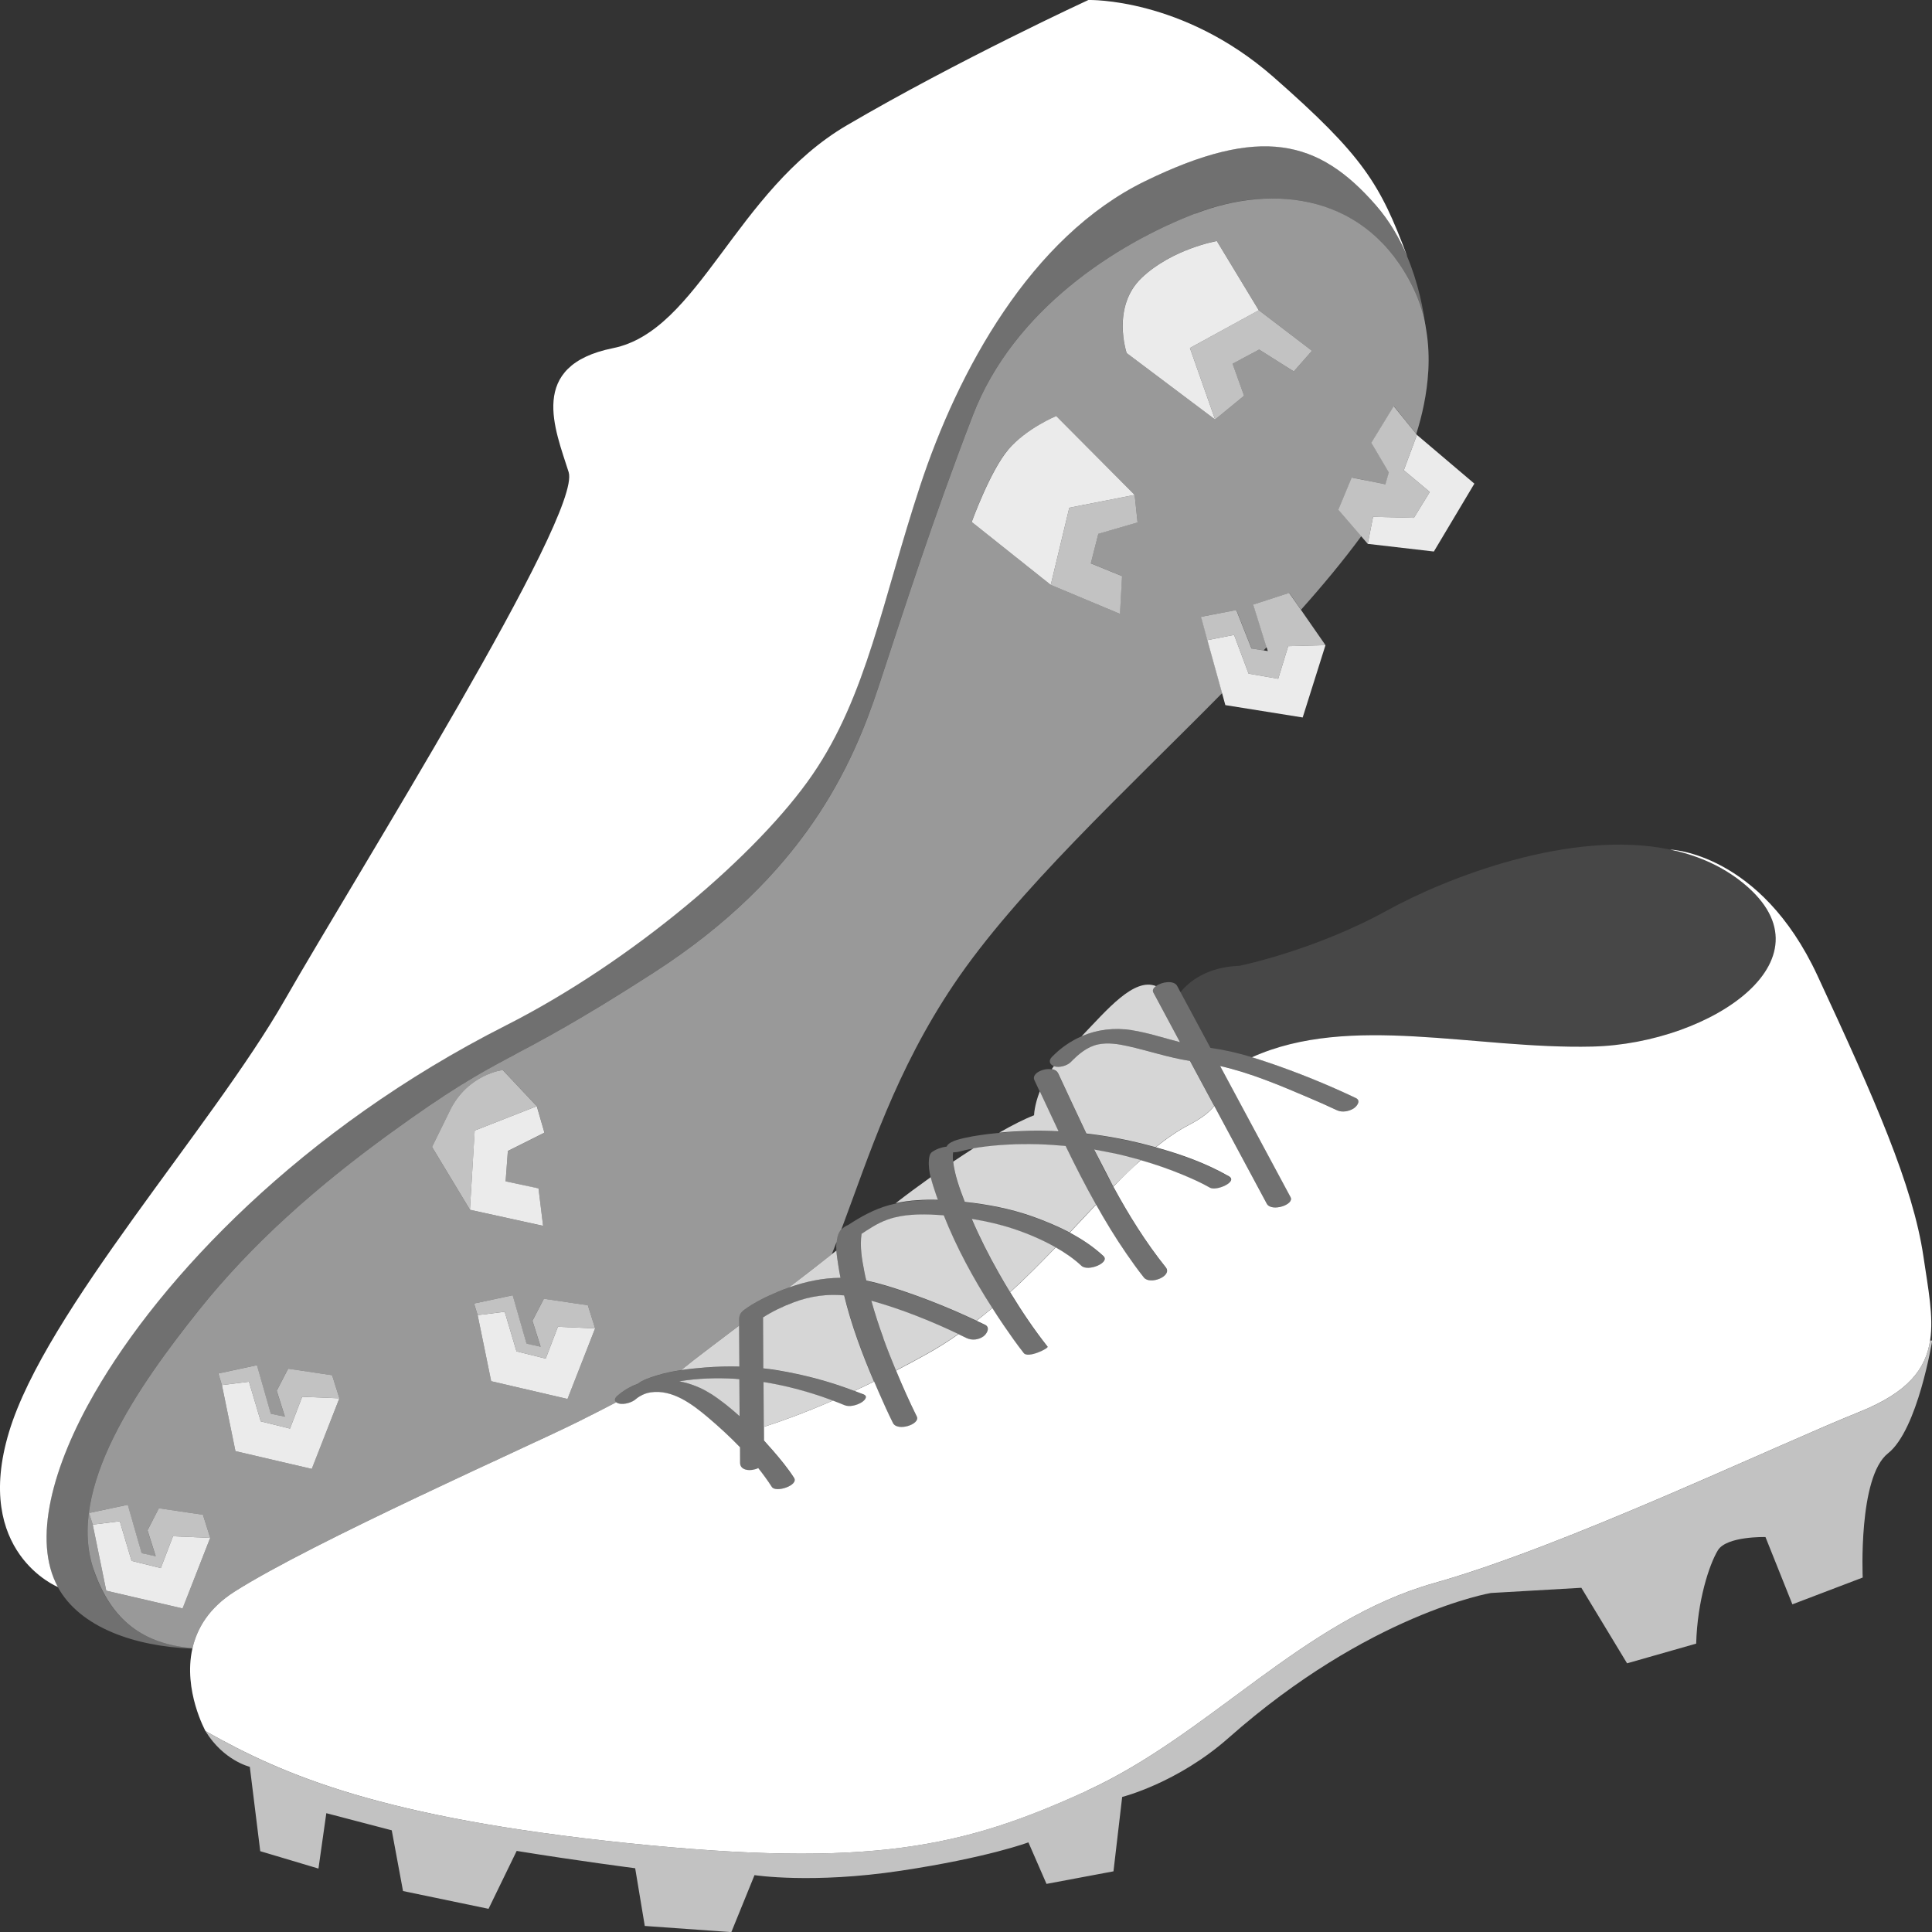 <svg viewBox="0 0 300 300" xmlns="http://www.w3.org/2000/svg"><rect x="0" y="0" width="300" height="300" fill="#333333" stroke="none"/><g fill="#fff"><path d="m 14.73 216.25 c 10.28 -17.84 32.02 -40.91 63.79 -57 19.67 -9.96 39.24 -26.69 47.66 -38.98 8.42 -12.28 10.84 -27.06 16.7 -44.83 s 17.13 -38.66 34.97 -47.33 c 17.84 -8.68 26.88 -6.48 35.81 3.78 2.11 2.42 3.67 5.14 4.83 7.87 0 -.01 0 -.01 0 -.02 -4.18 -11.13 -6.7 -15.46 -20.79 -27.82 -14.11 -12.35 -28.7 -11.92 -28.7 -11.92 s -20.18 9.31 -37.49 19.45 -22.97 31.92 -36.32 34.61 c -13.34 2.69 -8.98 12.61 -6.89 19.25 s -32.89 62.39 -44.13 82.04 -37.09 48.24 -42.76 66.98 c -5.67 18.75 7.58 24.1 7.58 24.1 -3.97 -7.25 -.86 -18.75 5.74 -30.19 z"/><path d="m 14.57 243.84 c -4.41 -12.63 7.03 -28.76 16.25 -40.33 8.21 -10.3 18.31 -19.22 29.82 -27.58 18.26 -13.25 17.42 -9.78 40.85 -24.89 s 30.92 -32.29 34.93 -44.43 c 4.01 -12.15 8.33 -25.75 14.64 -42.13 s 22.21 -26.56 34.48 -31.31 c 12.26 -4.74 26.75 -3.04 33.83 11.53 1.06 2.17 1.71 4.4 2.07 6.63 -.39 -3.28 -1.22 -7.45 -2.97 -11.58 -1.16 -2.74 -2.72 -5.45 -4.83 -7.87 -8.93 -10.26 -17.96 -12.45 -35.81 -3.78 -17.84 8.67 -29.11 29.56 -34.97 47.33 s -8.28 32.55 -16.7 44.83 -27.99 29.02 -47.66 38.98 c -31.77 16.09 -53.5 39.16 -63.79 57 -6.59 11.44 -9.7 22.94 -5.74 30.19 3.44 6.3 11.97 9.22 20.87 9.57 .01 -.03 .01 -.06 .02 -.09 -7.66 -.64 -12.58 -4.28 -15.31 -12.08 z" opacity=".3"/><path d="m 185.55 33.17 c -12.26 4.74 -28.17 14.93 -34.48 31.31 s -10.63 29.98 -14.64 42.13 -11.5 29.33 -34.93 44.43 c -23.43 15.11 -22.6 11.64 -40.85 24.89 -11.52 8.36 -21.61 17.28 -29.82 27.58 -9.22 11.57 -20.67 27.7 -16.25 40.33 2.73 7.8 7.65 11.44 15.31 12.08 .72 -3.11 2.57 -6.25 6.51 -8.76 12.19 -7.76 45.91 -22.67 53.4 -26.41 2.42 -1.21 4.36 -2.2 5.88 -3 -.3 -.24 -.27 -.6 .15 -.98 .96 -.86 2.05 -1.48 3.21 -1.9 .79 -.61 1.9 -.96 2.79 -1.24 1.29 -.41 2.61 -.68 3.95 -.89 1.26 -1.02 2.78 -2.22 4.61 -3.59 1.35 -1.01 2.84 -2.14 4.39 -3.32 0 -.03 0 -.06 0 -.08 -.01 -1.01 -.16 -1.67 .76 -2.35 1.58 -1.16 3.46 -2.06 5.26 -2.82 .56 -.24 1.13 -.45 1.71 -.66 2.28 -1.76 4.53 -3.51 6.65 -5.16 .25 -.63 .5 -1.26 .74 -1.9 .05 -.53 .16 -1.03 .39 -1.46 .09 -.17 .21 -.33 .35 -.48 4.36 -11.64 8.44 -24.66 17.48 -38.09 9.74 -14.46 26.46 -29.81 41.66 -45.21 l -2.28 -8.23 -.98 -3.63 5.47 -1.03 2.36 5.97 1.86 .29 c .16 -.17 .33 -.34 .49 -.51 l -2.08 -6.6 5.59 -1.81 1.81 2.61 c 3.41 -3.82 6.57 -7.63 9.36 -11.42 l -3.54 -4.1 2.1 -5 5.21 1.04 .55 -1.84 -2.74 -4.58 3.5 -5.7 3.46 4.3 c .91 -2.87 1.66 -6.21 1.86 -9.72 0 -.03 0 -.06 .01 -.09 .11 -2.04 .03 -4.13 -.31 -6.23 -.36 -2.23 -1.02 -4.46 -2.07 -6.63 -7.08 -14.57 -21.57 -16.27 -33.83 -11.53 z m -8.26 9.95 c 4.76 -4.51 11.66 -5.7 11.66 -5.7 l 6.51 10.75 8.26 6.3 -2.82 3.2 -5.38 -3.39 -4.14 2.2 1.8 4.97 -4.5 3.69 -13.74 -10.33 s -2.42 -7.18 2.34 -11.69 z m -20.73 26.7 c 2.82 -3.32 7.45 -5.22 7.45 -5.22 l 12.18 12.25 .45 4.26 -6.09 1.77 -1.17 4.59 4.84 1.98 -.32 5.86 -10.75 -4.5 -12.27 -9.77 s 2.84 -7.91 5.67 -11.23 z m -86.68 102.62 c 2.78 -5.66 8.19 -6.29 8.19 -6.29 l 5.29 5.62 1.19 4.12 -5.69 2.84 -.35 4.72 5.11 1.09 .71 5.82 -11.36 -2.51 -5.88 -9.74 2.78 -5.66 z m -41.53 77.32 l -11.85 -2.76 -2.1 -10.26 -.57 -1.8 6 -1.28 2.15 7.53 2.19 .46 -1.27 -4.03 1.77 -3.42 6.84 1.01 1.13 3.6 -4.3 10.96 z m 20.06 -21.67 l -11.85 -2.76 -2.1 -10.26 -.57 -1.8 6 -1.28 2.15 7.53 2.19 .46 -1.27 -4.03 1.77 -3.42 6.84 1.01 1.13 3.6 -4.3 10.96 z m 39.71 -10.86 l -11.85 -2.76 -2.1 -10.26 -.57 -1.8 6 -1.28 2.15 7.53 2.19 .46 -1.27 -4.03 1.77 -3.42 6.84 1.01 1.13 3.6 -4.3 10.96 z" opacity=".5"/><path d="m 72.97 187.85 l 11.36 2.5 -.71 -5.82 -5.11 -1.09 .35 -4.72 5.68 -2.84 -1.19 -4.11 -9.64 3.78 z" opacity=".9"/><path d="m 166.04 78.84 l -2.88 11.98 10.75 4.5 .32 -5.86 -4.85 -1.98 1.17 -4.59 6.09 -1.77 -.45 -4.27 z" opacity=".7"/><path d="m 188.68 65.14 l 4.5 -3.69 -1.79 -4.97 4.13 -2.2 5.38 3.39 2.82 -3.2 -8.26 -6.3 -10.69 5.87 z" opacity=".7"/><path d="m 198.48 105.4 l -4.6 -.8 -2.25 -6.01 -4.15 .81 2.28 8.23 .51 1.86 12.01 1.92 3.54 -11.23 -5.79 .16 z" opacity=".9"/><path d="m 222.02 76.39 l -2.47 4.02 -6.34 -.16 -.83 4.2 10.27 1.19 6.29 -10.54 -8.92 -7.57 -2.04 5.49 z" opacity=".9"/><path d="m 26.86 238.55 l -1.89 4.94 -4.54 -1.12 -1.83 -6.15 -4.2 .52 2.1 10.26 11.85 2.76 4.29 -10.96 z" opacity=".9"/><path d="m 31.51 235.21 l -6.84 -1.01 -1.76 3.42 1.27 4.03 -2.19 -.47 -2.15 -7.52 -6.01 1.28 .57 1.8 4.2 -.52 1.83 6.15 4.54 1.12 1.89 -4.94 5.78 .25 z" opacity=".7"/><path d="m 46.92 216.89 l -1.89 4.94 -4.54 -1.12 -1.83 -6.16 -4.2 .52 2.1 10.26 11.85 2.76 4.29 -10.96 z" opacity=".9"/><path d="m 51.57 213.54 l -6.83 -1.01 -1.77 3.42 1.27 4.03 -2.19 -.46 -2.15 -7.53 -6 1.28 .56 1.8 4.2 -.52 1.83 6.16 4.54 1.12 1.89 -4.94 5.78 .24 z" opacity=".7"/><path d="m 92.41 206.27 l -5.78 -.25 -1.89 4.94 -4.54 -1.12 -1.83 -6.15 -4.2 .52 2.1 10.26 11.85 2.76 z" opacity=".9"/><path d="m 80.2 209.84 l 4.54 1.12 1.89 -4.94 5.78 .25 -1.13 -3.59 -6.83 -1.01 -1.77 3.42 1.27 4.03 -2.19 -.47 -2.15 -7.52 -6 1.28 .56 1.8 4.2 -.52 z" opacity=".7"/><path d="m 73.71 175.55 l 9.64 -3.78 -5.29 -5.62 s -5.41 .63 -8.19 6.29 l -2.78 5.66 5.88 9.74 .75 -12.3 z" opacity=".7"/><path d="m 166.04 78.84 l 10.15 -1.99 -12.18 -12.25 s -4.63 1.9 -7.45 5.22 -5.67 11.23 -5.67 11.23 l 12.27 9.77 z" opacity=".9"/><path d="m 188.68 65.14 l -3.91 -11.1 10.69 -5.86 -6.51 -10.75 s -6.9 1.19 -11.66 5.7 -2.34 11.69 -2.34 11.69 l 13.74 10.33 z" opacity=".9"/><path d="m 194.6 93.88 l 2.07 6.6 .2 .62 -.68 -.11 -1.86 -.29 -2.36 -5.97 -5.47 1.04 .98 3.63 4.15 -.81 2.25 6.01 4.6 .8 1.55 -5.06 5.79 -.16 -3.82 -5.5 -1.82 -2.61 z" opacity=".7"/><path d="m 212.94 68.77 l 2.73 4.59 -.54 1.84 -5.22 -1.04 -2.09 5 3.54 4.1 1.02 1.19 .83 -4.2 6.34 .16 2.47 -4.02 -4.04 -3.37 2.04 -5.49 -.12 -.16 -3.47 -4.29 z" opacity=".7"/><path d="m 299.71 208.14 c -.68 4.45 -3.41 8.06 -10.92 11.08 -13.76 5.54 -45.62 20.83 -66.1 26.61 s -34.78 23.47 -53.92 32.24 -33.48 12.06 -71.49 8.11 -53.18 -10.48 -65.38 -17.38 c 2.82 4.6 6.89 5.55 6.89 5.55 l 1.62 13.1 9.04 2.7 1.22 -8.6 10.16 2.66 1.75 9.43 13.28 2.76 4.37 -8.99 c 9.41 1.53 18.4 2.69 18.4 2.69 l 1.49 8.96 13.44 .96 3.6 -8.85 s 8.95 1.39 22.69 -.68 c 13.55 -2.04 19.84 -4.41 19.84 -4.41 l 2.81 6.45 10.4 -1.95 1.35 -11.55 s 8.58 -2.15 16.52 -9.17 c 21.83 -19.31 40.73 -22.5 40.73 -22.5 l 14.05 -.81 7.1 11.73 10.73 -3.06 c .18 -6.62 2.02 -12.27 3.37 -14.49 s 7.39 -2.06 7.39 -2.06 l 4.18 10.45 10.92 -4.16 s -.72 -15.62 3.92 -19.28 6.87 -17.52 6.87 -17.52 h -.29 z" opacity=".7"/><path d="m 175.73 159.97 c 2.55 .39 5 1.22 7.5 1.86 -1.38 -2.57 -2.76 -5.15 -4.14 -7.72 -.19 -.35 .02 -.7 .41 -.99 -3.42 -1.36 -7.58 3.66 -11.55 7.79 2.38 -1.03 5.02 -1.37 7.79 -.95 z" opacity=".8"/><path d="m 118.6 221.56 c 2.44 -.78 6.1 -2.08 10.71 -4.08 -3.45 -1.3 -7.09 -2.3 -10.75 -2.88 .01 2.32 .03 4.64 .04 6.96 z" opacity=".8"/><path d="m 130.51 198.42 c -.12 -.63 -.24 -1.25 -.33 -1.88 -.1 -.69 -.25 -1.52 -.31 -2.35 -.24 .19 -.49 .38 -.73 .58 -2.11 1.66 -4.37 3.41 -6.65 5.16 2.58 -.92 5.27 -1.5 8.01 -1.51 z" opacity=".8"/><path d="m 137.16 207.79 c .61 1.68 1.27 3.35 1.96 5.01 1.56 -.81 3.18 -1.68 4.86 -2.61 1.66 -.93 3.27 -1.95 4.83 -3.04 -4.35 -2.07 -8.89 -3.88 -13.51 -5.17 .55 1.96 1.17 3.89 1.87 5.8 z" opacity=".8"/><path d="m 123.28 202.22 c -1.73 .64 -3.34 1.42 -4.79 2.35 .01 .79 .01 1.58 .01 2.37 .01 1.85 .02 3.69 .03 5.54 .75 .08 1.5 .17 2.24 .3 4.01 .67 8.05 1.73 11.87 3.2 .99 -.46 2.01 -.94 3.07 -1.46 -1.85 -4.33 -3.52 -8.78 -4.63 -13.37 -2.62 -.24 -5.18 .09 -7.81 1.07 z" opacity=".8"/><path d="m 145.64 186.32 c -.09 -.25 -.19 -.5 -.27 -.75 -.29 -.87 -.62 -1.82 -.85 -2.78 -1.95 1.39 -3.81 2.77 -5.44 4.04 2.15 -.47 4.36 -.58 6.56 -.52 z" opacity=".8"/><path d="m 164.37 175.67 c -.98 -2.07 -1.95 -4.14 -2.91 -6.21 -.87 2.21 -.89 3.72 -.89 3.72 -1.51 .58 -3.38 1.53 -5.42 2.7 3.05 -.3 6.14 -.36 9.22 -.21 z" opacity=".8"/><path d="m 164.32 166.68 c 1.45 3.1 2.89 6.23 4.37 9.33 3.01 .35 6 .9 8.91 1.64 .61 .16 1.22 .32 1.84 .49 1.72 -1.39 3.43 -2.57 5.16 -3.47 2.04 -1.06 3.24 -2.04 3.93 -2.96 -1.25 -2.32 -2.5 -4.65 -3.75 -6.97 -3.29 -.5 -6.41 -1.58 -9.66 -2.3 -1.48 -.33 -3.07 -.58 -4.58 -.27 -1.69 .35 -3.04 1.49 -4.22 2.7 -.59 .61 -1.8 .95 -2.61 .71 -.03 -.01 -.05 -.02 -.07 -.03 -.11 .15 -.21 .3 -.32 .46 .44 .08 .82 .29 1 .68 z" opacity=".8"/><path d="m 161.17 177.68 c -3.06 -.08 -6.13 .05 -9.17 .49 -.28 .04 -.56 .09 -.84 .14 -1.04 .67 -2.1 1.36 -3.15 2.07 .24 2.14 1.04 4.27 1.8 6.25 3.54 .38 7.05 1.05 10.41 2.23 1.95 .69 3.96 1.51 5.87 2.52 1.39 -1.48 2.75 -2.93 4.09 -4.35 -1.67 -2.97 -3.22 -6.01 -4.71 -9.08 -1.43 -.13 -2.86 -.23 -4.29 -.27 z" opacity=".8"/><path d="m 150.89 189.26 c 1.24 2.89 2.66 5.7 4.21 8.43 .56 .99 1.14 1.98 1.74 2.96 2.47 -2.26 4.81 -4.62 7.07 -6.97 -2.11 -1.2 -4.43 -2.17 -6.61 -2.89 -2.09 -.69 -4.24 -1.17 -6.41 -1.52 z" opacity=".8"/><path d="m 146.37 188.71 c -2.5 -.19 -5.15 -.25 -7.53 .36 -1.59 .41 -2.85 1.08 -4.32 2.04 -.25 .16 -.49 .33 -.74 .49 -.29 2.02 .07 4.01 .46 6.01 .08 .42 .18 .82 .28 1.24 2.04 .41 4.05 1.06 5.98 1.71 3.78 1.28 7.51 2.81 11.13 4.52 .83 -.65 1.64 -1.31 2.44 -1.99 -2.92 -4.54 -5.53 -9.34 -7.52 -14.36 -.06 0 -.11 -.01 -.17 -.02 z" opacity=".8"/><path d="m 110.34 216.4 c 1.58 1.01 3.08 2.22 4.51 3.51 -.01 -.83 -.01 -1.66 -.02 -2.49 -.01 -1.09 -.01 -2.17 -.02 -3.26 -.21 -.02 -.42 -.04 -.63 -.06 -2.81 -.18 -5.85 -.08 -8.69 .39 1.74 .34 3.41 .99 4.83 1.91 z" opacity=".8"/><path d="m 114.81 212.21 c -.01 -2.12 -.03 -4.25 -.04 -6.37 -1.56 1.18 -3.04 2.31 -4.39 3.32 -1.84 1.38 -3.35 2.57 -4.61 3.59 1.24 -.19 2.49 -.31 3.72 -.41 1.78 -.14 3.55 -.19 5.32 -.14 z" opacity=".8"/><path d="m 168.77 278.06 c 19.15 -8.77 33.45 -26.46 53.92 -32.24 20.48 -5.78 52.34 -21.07 66.1 -26.61 7.51 -3.02 10.24 -6.63 10.92 -11.08 .56 -3.71 -.3 -8 -1.04 -13.02 -1.63 -11.06 -7.58 -24.49 -16.46 -43.63 -8.89 -19.14 -22.87 -19.56 -22.87 -19.56 3.88 .81 7.52 2.3 10.69 4.7 15.76 11.98 -4.23 25.44 -22.76 25.89 -18.3 .44 -37.64 -5.19 -52.87 1.66 .82 .25 1.64 .51 2.46 .79 4.64 1.57 9.23 3.43 13.67 5.54 .83 .39 .2 1.25 -.29 1.58 -.72 .49 -1.82 .7 -2.63 .32 -1.48 -.7 -2.97 -1.36 -4.47 -1.99 -4.36 -1.86 -8.98 -3.82 -13.68 -4.88 3.65 6.79 7.29 13.58 10.94 20.37 .62 1.15 -2.97 2.35 -3.7 1 -.74 -1.37 -1.48 -2.75 -2.21 -4.12 -1.98 -3.69 -3.96 -7.37 -5.94 -11.06 -.69 .92 -1.89 1.9 -3.93 2.96 -1.73 .9 -3.44 2.08 -5.16 3.47 3.91 1.08 7.85 2.48 11.36 4.5 1.47 .84 -1.95 2.35 -2.95 1.77 -1.31 -.75 -2.7 -1.37 -4.09 -1.95 -2.17 -.91 -4.39 -1.68 -6.65 -2.32 -1.4 1.27 -2.82 2.65 -4.25 4.11 2.38 4.39 5.02 8.63 8.14 12.53 1.09 1.37 -2.45 2.78 -3.4 1.58 -.95 -1.19 -1.84 -2.44 -2.71 -3.7 -1.7 -2.46 -3.25 -5.02 -4.71 -7.62 -1.34 1.41 -2.7 2.87 -4.09 4.35 1.9 1.01 3.69 2.2 5.23 3.64 1.08 1.02 -2.4 2.47 -3.42 1.51 -1.14 -1.07 -2.51 -2.02 -3.99 -2.86 -2.26 2.35 -4.6 4.71 -7.07 6.97 1.78 2.92 3.7 5.78 5.81 8.45 .2 .25 -3.03 1.85 -3.7 1 -1.08 -1.37 -2.09 -2.81 -3.08 -4.26 -.62 -.9 -1.22 -1.82 -1.81 -2.75 -.8 .68 -1.61 1.34 -2.44 1.99 .44 .21 .88 .41 1.32 .62 .85 .42 .27 1.41 -.24 1.79 -.75 .56 -1.81 .67 -2.64 .27 -.41 -.2 -.83 -.4 -1.25 -.6 -1.56 1.09 -3.16 2.11 -4.83 3.04 -1.68 .94 -3.3 1.8 -4.86 2.61 1 2.42 2.06 4.8 3.22 7.14 .59 1.2 -3.02 2.37 -3.7 1 -.78 -1.56 -1.49 -3.15 -2.19 -4.75 -.25 -.56 -.49 -1.13 -.73 -1.69 -1.06 .52 -2.08 1 -3.07 1.46 .48 .18 .96 .35 1.43 .54 .8 .34 .06 1.02 -.37 1.27 -.69 .41 -1.83 .73 -2.6 .4 -.59 -.25 -1.2 -.48 -1.8 -.71 -4.61 2 -8.26 3.3 -10.71 4.08 0 .71 .01 1.41 .01 2.12 .47 .52 .93 1.03 1.38 1.55 1.17 1.35 2.32 2.74 3.29 4.25 .75 1.17 -2.85 2.35 -3.45 1.41 -.65 -1.01 -1.36 -1.98 -2.11 -2.93 -1.1 .54 -2.82 .44 -2.82 -.81 -.01 -.81 -.01 -1.61 -.01 -2.42 -1.61 -1.67 -3.32 -3.24 -5.04 -4.69 -2.42 -2.03 -5.46 -4.32 -8.81 -3.84 -.69 .1 -1.18 .31 -1.7 .61 -.07 .04 -.14 .08 -.21 .13 -.05 .04 -.15 .1 -.19 .13 -.07 .05 -.14 .11 -.21 .17 -.61 .55 -1.82 .89 -2.61 .71 -.2 -.04 -.35 -.12 -.46 -.2 -1.52 .8 -3.46 1.79 -5.88 3 -7.49 3.74 -41.21 18.65 -53.4 26.41 -3.94 2.51 -5.79 5.65 -6.51 8.76 -.01 .03 -.01 .06 -.02 .09 -1.45 6.48 2.04 12.79 2.04 12.79 12.2 6.89 27.37 13.43 65.38 17.38 s 52.34 .66 71.49 -8.11 z"/><path d="m 187.94 162.72 c 2.19 .31 4.34 .81 6.45 1.45 15.23 -6.84 34.57 -1.22 52.87 -1.66 18.53 -.44 38.53 -13.91 22.76 -25.89 -3.16 -2.4 -6.8 -3.89 -10.69 -4.7 -15.48 -3.23 -34.9 4.47 -43.93 9.45 -11.3 6.24 -22.94 8.6 -22.94 8.6 -5.04 .18 -7.8 2.43 -9.17 4.1 .56 1.05 1.13 2.1 1.69 3.14 .98 1.83 1.97 3.66 2.95 5.49 z" opacity=".1"/><path d="m 166.34 164.87 c 1.17 -1.21 2.53 -2.35 4.22 -2.7 1.51 -.31 3.1 -.06 4.58 .27 3.25 .72 6.37 1.8 9.66 2.3 1.25 2.32 2.5 4.65 3.75 6.97 1.98 3.69 3.96 7.37 5.94 11.06 .74 1.37 1.48 2.75 2.21 4.12 .72 1.35 4.31 .15 3.7 -1 -3.65 -6.79 -7.29 -13.58 -10.94 -20.37 4.7 1.07 9.32 3.03 13.68 4.88 1.5 .64 3 1.29 4.47 1.99 .81 .38 1.9 .17 2.63 -.32 .49 -.34 1.12 -1.19 .29 -1.58 -4.44 -2.11 -9.02 -3.96 -13.67 -5.54 -.82 -.28 -1.64 -.54 -2.46 -.79 -2.12 -.64 -4.26 -1.14 -6.45 -1.45 -.98 -1.83 -1.97 -3.66 -2.95 -5.49 -.56 -1.05 -1.13 -2.1 -1.69 -3.14 -.18 -.33 -.35 -.65 -.52 -.98 -.5 -.94 -2.4 -.64 -3.29 .02 -.39 .29 -.59 .64 -.41 .99 1.38 2.57 2.76 5.15 4.14 7.72 -2.49 -.65 -4.95 -1.48 -7.5 -1.86 -2.77 -.42 -5.4 -.09 -7.79 .95 -1.67 .72 -3.22 1.78 -4.6 3.2 -.55 .56 -.38 1.17 .31 1.42 .03 .01 .05 .02 .07 .03 .81 .24 2.02 -.1 2.61 -.71 z" opacity=".3"/><path d="m 129.88 192.86 c -.04 .43 -.04 .88 -.01 1.33 .06 .83 .2 1.66 .31 2.35 .09 .63 .21 1.26 .33 1.88 -2.74 .01 -5.44 .59 -8.01 1.51 -.57 .21 -1.15 .42 -1.71 .66 -1.79 .76 -3.68 1.66 -5.26 2.82 -.92 .68 -.77 1.35 -.76 2.35 v .08 c .01 2.12 .03 4.25 .04 6.37 -1.77 -.05 -3.54 -.01 -5.32 .14 -1.24 .1 -2.49 .22 -3.72 .41 -1.34 .2 -2.67 .48 -3.95 .89 -.9 .28 -2 .63 -2.79 1.24 -1.17 .42 -2.26 1.03 -3.21 1.9 -.42 .38 -.44 .74 -.15 .98 .11 .09 .26 .16 .46 .2 .79 .18 2.01 -.16 2.61 -.71 .07 -.06 .14 -.12 .21 -.17 .04 -.03 .13 -.09 .19 -.13 .07 -.04 .14 -.09 .21 -.13 .53 -.3 1.01 -.51 1.7 -.61 3.35 -.48 6.39 1.81 8.81 3.84 1.73 1.45 3.44 3.02 5.04 4.69 .01 .81 .01 1.61 .01 2.42 .01 1.25 1.72 1.35 2.82 .81 .75 .95 1.46 1.92 2.11 2.93 .6 .93 4.2 -.25 3.45 -1.41 -.97 -1.5 -2.12 -2.9 -3.29 -4.25 -.45 -.52 -.91 -1.04 -1.38 -1.55 0 -.71 -.01 -1.42 -.01 -2.12 -.01 -2.32 -.03 -4.64 -.04 -6.96 3.66 .58 7.3 1.58 10.75 2.88 .61 .23 1.21 .46 1.8 .71 .78 .33 1.91 .01 2.6 -.4 .44 -.26 1.18 -.94 .37 -1.27 -.47 -.2 -.95 -.36 -1.43 -.54 -3.83 -1.47 -7.86 -2.53 -11.87 -3.2 -.75 -.13 -1.5 -.21 -2.24 -.3 -.01 -1.85 -.02 -3.69 -.03 -5.54 -.01 -.79 -.01 -1.58 -.01 -2.37 1.45 -.93 3.06 -1.71 4.79 -2.35 2.63 -.98 5.19 -1.32 7.81 -1.07 1.11 4.59 2.79 9.04 4.63 13.37 .24 .56 .48 1.13 .73 1.69 .7 1.6 1.42 3.19 2.19 4.75 .68 1.37 4.29 .19 3.7 -1 -1.16 -2.33 -2.23 -4.72 -3.22 -7.14 -.69 -1.66 -1.34 -3.33 -1.96 -5.01 -.7 -1.91 -1.32 -3.85 -1.87 -5.8 4.63 1.29 9.17 3.1 13.51 5.17 .42 .2 .84 .4 1.25 .6 .83 .41 1.89 .29 2.64 -.27 .51 -.38 1.09 -1.37 .24 -1.79 -.44 -.21 -.88 -.41 -1.32 -.62 -3.62 -1.71 -7.34 -3.25 -11.13 -4.52 -1.93 -.65 -3.94 -1.3 -5.98 -1.71 -.09 -.41 -.19 -.82 -.28 -1.24 -.39 -2 -.75 -3.99 -.46 -6.01 .25 -.16 .5 -.33 .74 -.49 1.47 -.95 2.74 -1.63 4.32 -2.04 2.38 -.62 5.04 -.55 7.53 -.36 .06 0 .11 .01 .17 .02 1.99 5.03 4.61 9.82 7.52 14.36 .59 .93 1.2 1.84 1.81 2.75 .99 1.45 1.99 2.89 3.08 4.26 .67 .85 3.9 -.75 3.7 -1 -2.11 -2.67 -4.03 -5.53 -5.81 -8.45 -.6 -.98 -1.18 -1.97 -1.74 -2.96 -1.55 -2.73 -2.97 -5.54 -4.21 -8.43 2.17 .35 4.32 .83 6.41 1.52 2.17 .72 4.5 1.69 6.61 2.89 1.47 .84 2.85 1.79 3.99 2.86 1.02 .95 4.5 -.5 3.42 -1.51 -1.53 -1.44 -3.33 -2.64 -5.23 -3.64 -1.9 -1.01 -3.91 -1.83 -5.87 -2.52 -3.36 -1.18 -6.87 -1.86 -10.41 -2.23 -.76 -1.98 -1.57 -4.1 -1.8 -6.25 -.02 -.16 -.04 -.32 -.05 -.49 -.02 -.35 0 -.69 .04 -1 .41 .01 .85 -.07 1.07 -.14 .28 -.08 .57 -.15 .85 -.21 .13 -.03 .25 -.06 .38 -.08 .08 -.02 .16 -.03 .25 -.05 .21 -.04 .41 -.07 .62 -.1 .28 -.05 .56 -.1 .84 -.14 3.04 -.45 6.1 -.57 9.17 -.49 1.43 .04 2.86 .14 4.29 .27 1.49 3.07 3.04 6.11 4.71 9.08 1.46 2.6 3.01 5.16 4.71 7.62 .87 1.26 1.76 2.51 2.71 3.7 .96 1.2 4.5 -.21 3.4 -1.58 -3.12 -3.91 -5.76 -8.14 -8.14 -12.53 -1.03 -1.89 -2.01 -3.81 -2.96 -5.74 2.43 .4 4.84 .95 7.21 1.64 2.26 .65 4.48 1.41 6.65 2.32 1.39 .58 2.78 1.2 4.09 1.95 1.01 .58 4.42 -.93 2.95 -1.77 -3.51 -2.02 -7.45 -3.41 -11.36 -4.5 -.61 -.17 -1.23 -.33 -1.84 -.49 -2.91 -.74 -5.9 -1.3 -8.91 -1.64 -1.49 -3.11 -2.92 -6.23 -4.37 -9.33 -.18 -.38 -.55 -.6 -1 -.68 -1.29 -.24 -3.19 .65 -2.7 1.68 .28 .59 .55 1.19 .83 1.78 .97 2.07 1.93 4.14 2.91 6.21 -3.08 -.15 -6.17 -.09 -9.22 .21 -.56 .06 -1.13 .1 -1.69 .17 -1.63 .21 -3.29 .45 -4.87 .92 -.42 .13 -1.38 .48 -1.58 1.03 -.8 .1 -1.61 .38 -2.27 .84 -.39 .27 -.46 .85 -.49 1.28 -.07 .88 .06 1.79 .27 2.68 .23 .96 .55 1.91 .85 2.78 .08 .25 .18 .5 .27 .75 -2.2 -.07 -4.42 .05 -6.56 .52 -.34 .07 -.67 .15 -1 .24 -2.3 .63 -4.34 1.76 -6.33 3.06 -.44 .18 -.84 .45 -1.14 .79 -.13 .15 -.26 .31 -.35 .48 -.23 .44 -.34 .94 -.39 1.46 z m -15.69 21.24 c .21 .01 .42 .04 .63 .06 .01 1.09 .01 2.17 .02 3.26 .01 .83 .01 1.66 .02 2.49 -1.43 -1.3 -2.93 -2.5 -4.51 -3.51 -1.43 -.92 -3.1 -1.57 -4.83 -1.91 2.84 -.47 5.88 -.57 8.69 -.39 z" opacity=".3"/><path d="m 177.11 180.13 s -2.54 -.7 -3.74 -.96 -3.47 -.67 -3.47 -.67 l 2.96 5.74 z" opacity=".8"/></g></svg>